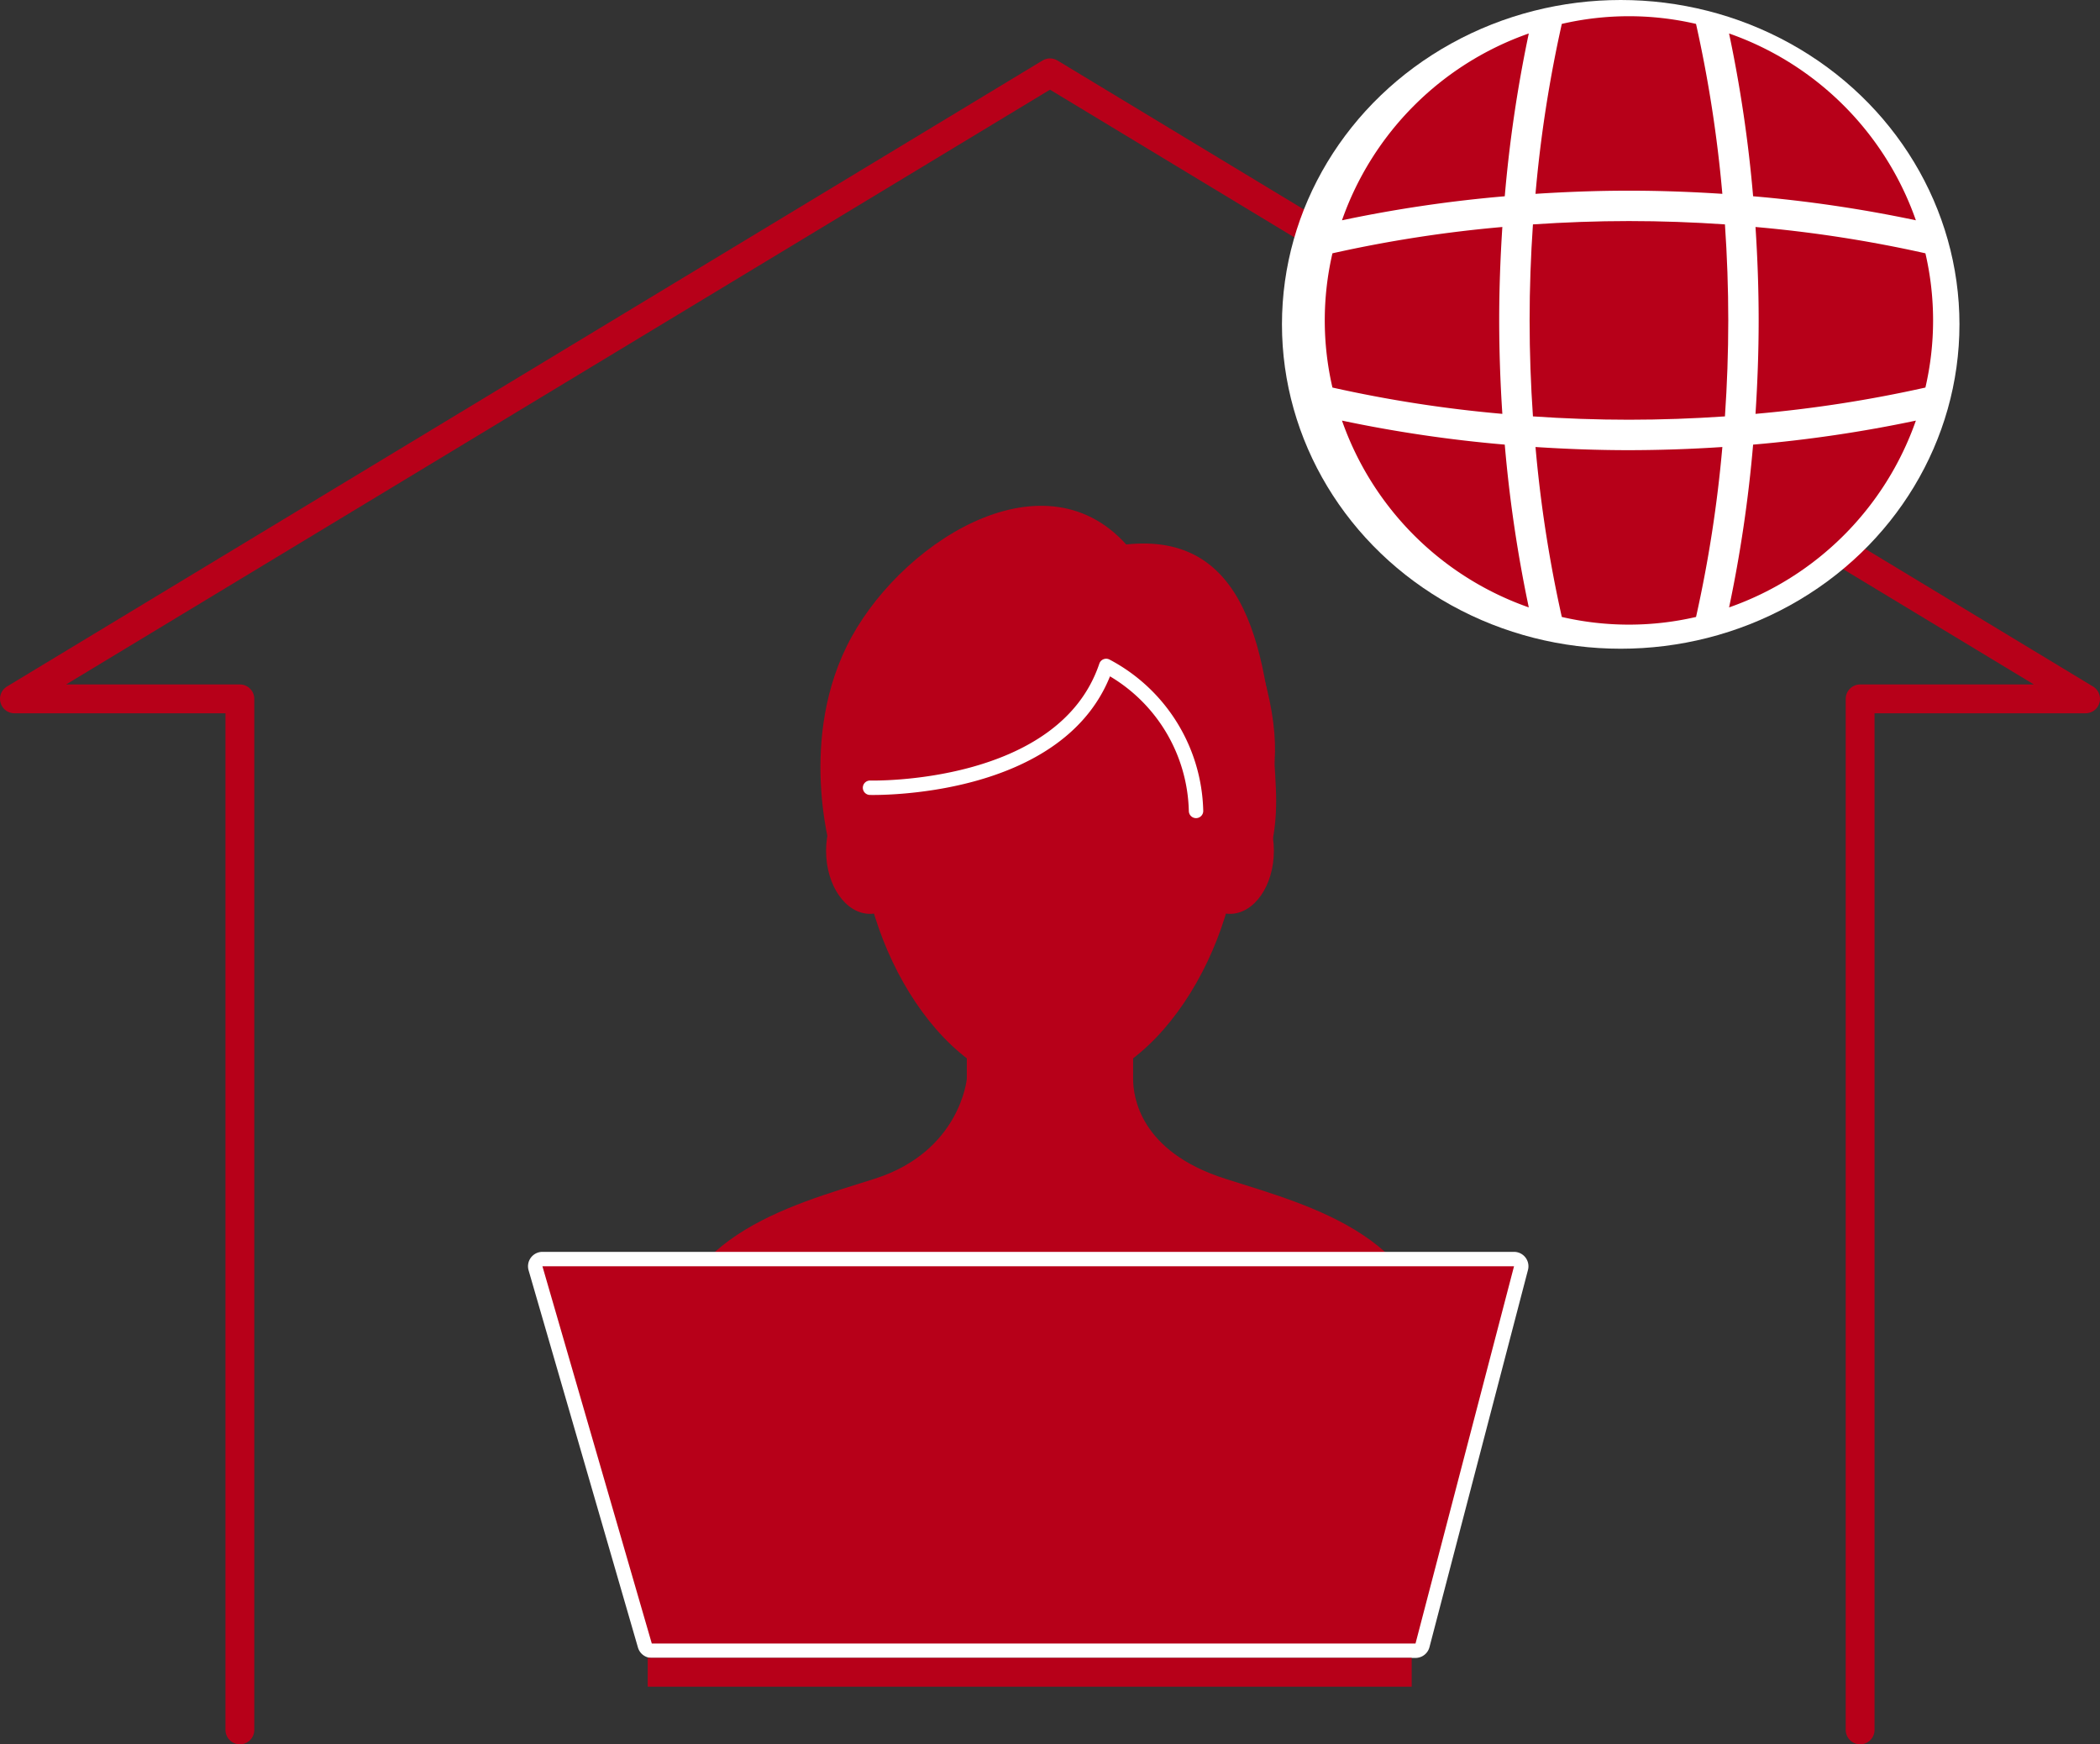 <svg xmlns="http://www.w3.org/2000/svg" width="145.684" height="121"><rect width="100%" height="100%" fill="#333333" stroke="none"/><g data-name="グループ 2926"><g data-name="グループ 99"><path data-name="パス 140" d="M86.01 57.143c0 8.524-5.9 18.414-13.171 18.414s-13.168-9.89-13.168-18.414 5.9-15.434 13.168-15.434S86.01 48.617 86.01 57.143z" fill="#b70019"/><path data-name="パス 141" d="M85.008 81.769c-5.949-1.891-6.4-5.723-6.4-6.938V63.296H67.071v11.535s-.45 5.047-6.4 6.938-14.6 4.058-14.6 13.25h53.534c.002-9.192-8.651-11.356-14.597-13.25z" fill="#b70019"/><path data-name="パス 142" d="M57.79 59.596s-2.495-7.748.947-14.763S72.25 31.24 78.128 37.768c8.228-.877 9.935 7.065 10.382 16.886s-6.434 8.593-6.434 8.593z" fill="#b70019"/><path data-name="パス 143" d="M81.315 39.194s4.953.713 6.757 9.391-3.377 10.1-3.377 10.1z" fill="#b70019"/><g data-name="グループ 98" transform="translate(57.308 54.642)" fill="#b70019"><ellipse data-name="楕円形 51" cx="3.05" cy="4.375" rx="3.05" ry="4.375" transform="translate(24.965)"/><ellipse data-name="楕円形 52" cx="3.05" cy="4.375" rx="3.05" ry="4.375"/></g><path data-name="パス 144" d="M60.357 54.643s13.414.363 16.381-8.449a11.676 11.676 0 016.235 10.057" fill="none" stroke="#fff" stroke-linecap="round" stroke-linejoin="round"/></g><path data-name="パス 145" d="M129.043 119.998v-71.52h15.641L72.842 5.052 1 48.478h15.641v71.52" fill="none" stroke="#b70019" stroke-linecap="round" stroke-linejoin="round" stroke-width="2"/><g data-name="グループ 2063" fill="#b70019"><g data-name="パス 146" stroke-linecap="round" stroke-linejoin="round"><path d="M98.585 114.505H44.841l-.104-.36-7.587-26.167-.185-.64h68.715l-.164.627-6.834 26.166-.098.374z"/><path d="M98.199 114.005l6.834-26.167H37.63l7.587 26.167h52.982m0 1H45.217a1 1 0 01-.96-.722L36.67 88.117a1 1 0 01.96-1.279h67.403a1 1 0 01.968 1.253l-6.834 26.167a1 1 0 01-.968.747z" fill="#fff"/></g><path data-name="長方形 24287" d="M44.934 115h53v2h-53z"/></g><g data-name="グループ 2065" transform="translate(89.42)"><ellipse data-name="楕円形 3150" cx="23.5" cy="22.5" rx="23.5" ry="22.5" transform="translate(-.486)" fill="#fff"/><g data-name="グループ 2064" fill="#b70019"><path data-name="パス 194" d="M16.637 2.322A21.126 21.126 0 003.678 15.281a93.031 93.031 0 0111.292-1.666 93.239 93.239 0 011.667-11.293z"/><path data-name="パス 195" d="M43.491 15.281a21.125 21.125 0 00-12.96-12.959 93.046 93.046 0 011.668 11.292 93.029 93.029 0 0111.292 1.667z"/><path data-name="パス 196" d="M3.678 29.175a21.127 21.127 0 0012.959 12.958 93.214 93.214 0 01-1.667-11.292 93.031 93.031 0 01-11.292-1.666z"/><path data-name="パス 197" d="M23.584 13.227c2.174 0 4.336.08 6.481.219a90.012 90.012 0 00-1.826-11.788 20.608 20.608 0 00-9.311 0 90.022 90.022 0 00-1.826 11.788c2.146-.138 4.312-.219 6.482-.219z"/><path data-name="パス 198" d="M14.584 22.228c0-2.174.08-4.336.219-6.482a90.014 90.014 0 00-11.787 1.825 20.615 20.615 0 000 9.312 90 90 0 0011.787 1.825 100.188 100.188 0 01-.219-6.48z"/><path data-name="パス 199" d="M16.925 15.565c-.15 2.2-.231 4.426-.231 6.66s.081 4.456.231 6.659c2.2.15 4.426.231 6.66.231s4.457-.081 6.66-.231c.15-2.2.231-4.425.231-6.659s-.081-4.457-.231-6.66c-2.2-.15-4.426-.231-6.66-.231s-4.458.085-6.66.231z"/><path data-name="パス 200" d="M30.532 42.134a21.126 21.126 0 0012.959-12.958 93.028 93.028 0 01-11.292 1.666 93.214 93.214 0 01-1.667 11.292z"/><path data-name="パス 201" d="M23.584 31.227c-2.174 0-4.336-.08-6.481-.219a90.213 90.213 0 001.825 11.788 20.615 20.615 0 009.312 0 90.017 90.017 0 001.826-11.788 100.25 100.25 0 01-6.482.219z"/><path data-name="パス 202" d="M32.584 22.228c0 2.173-.08 4.336-.219 6.48a90 90 0 0011.787-1.825 20.615 20.615 0 000-9.312 90.011 90.011 0 00-11.787-1.825c.141 2.146.219 4.308.219 6.482z"/></g></g></g></svg>
